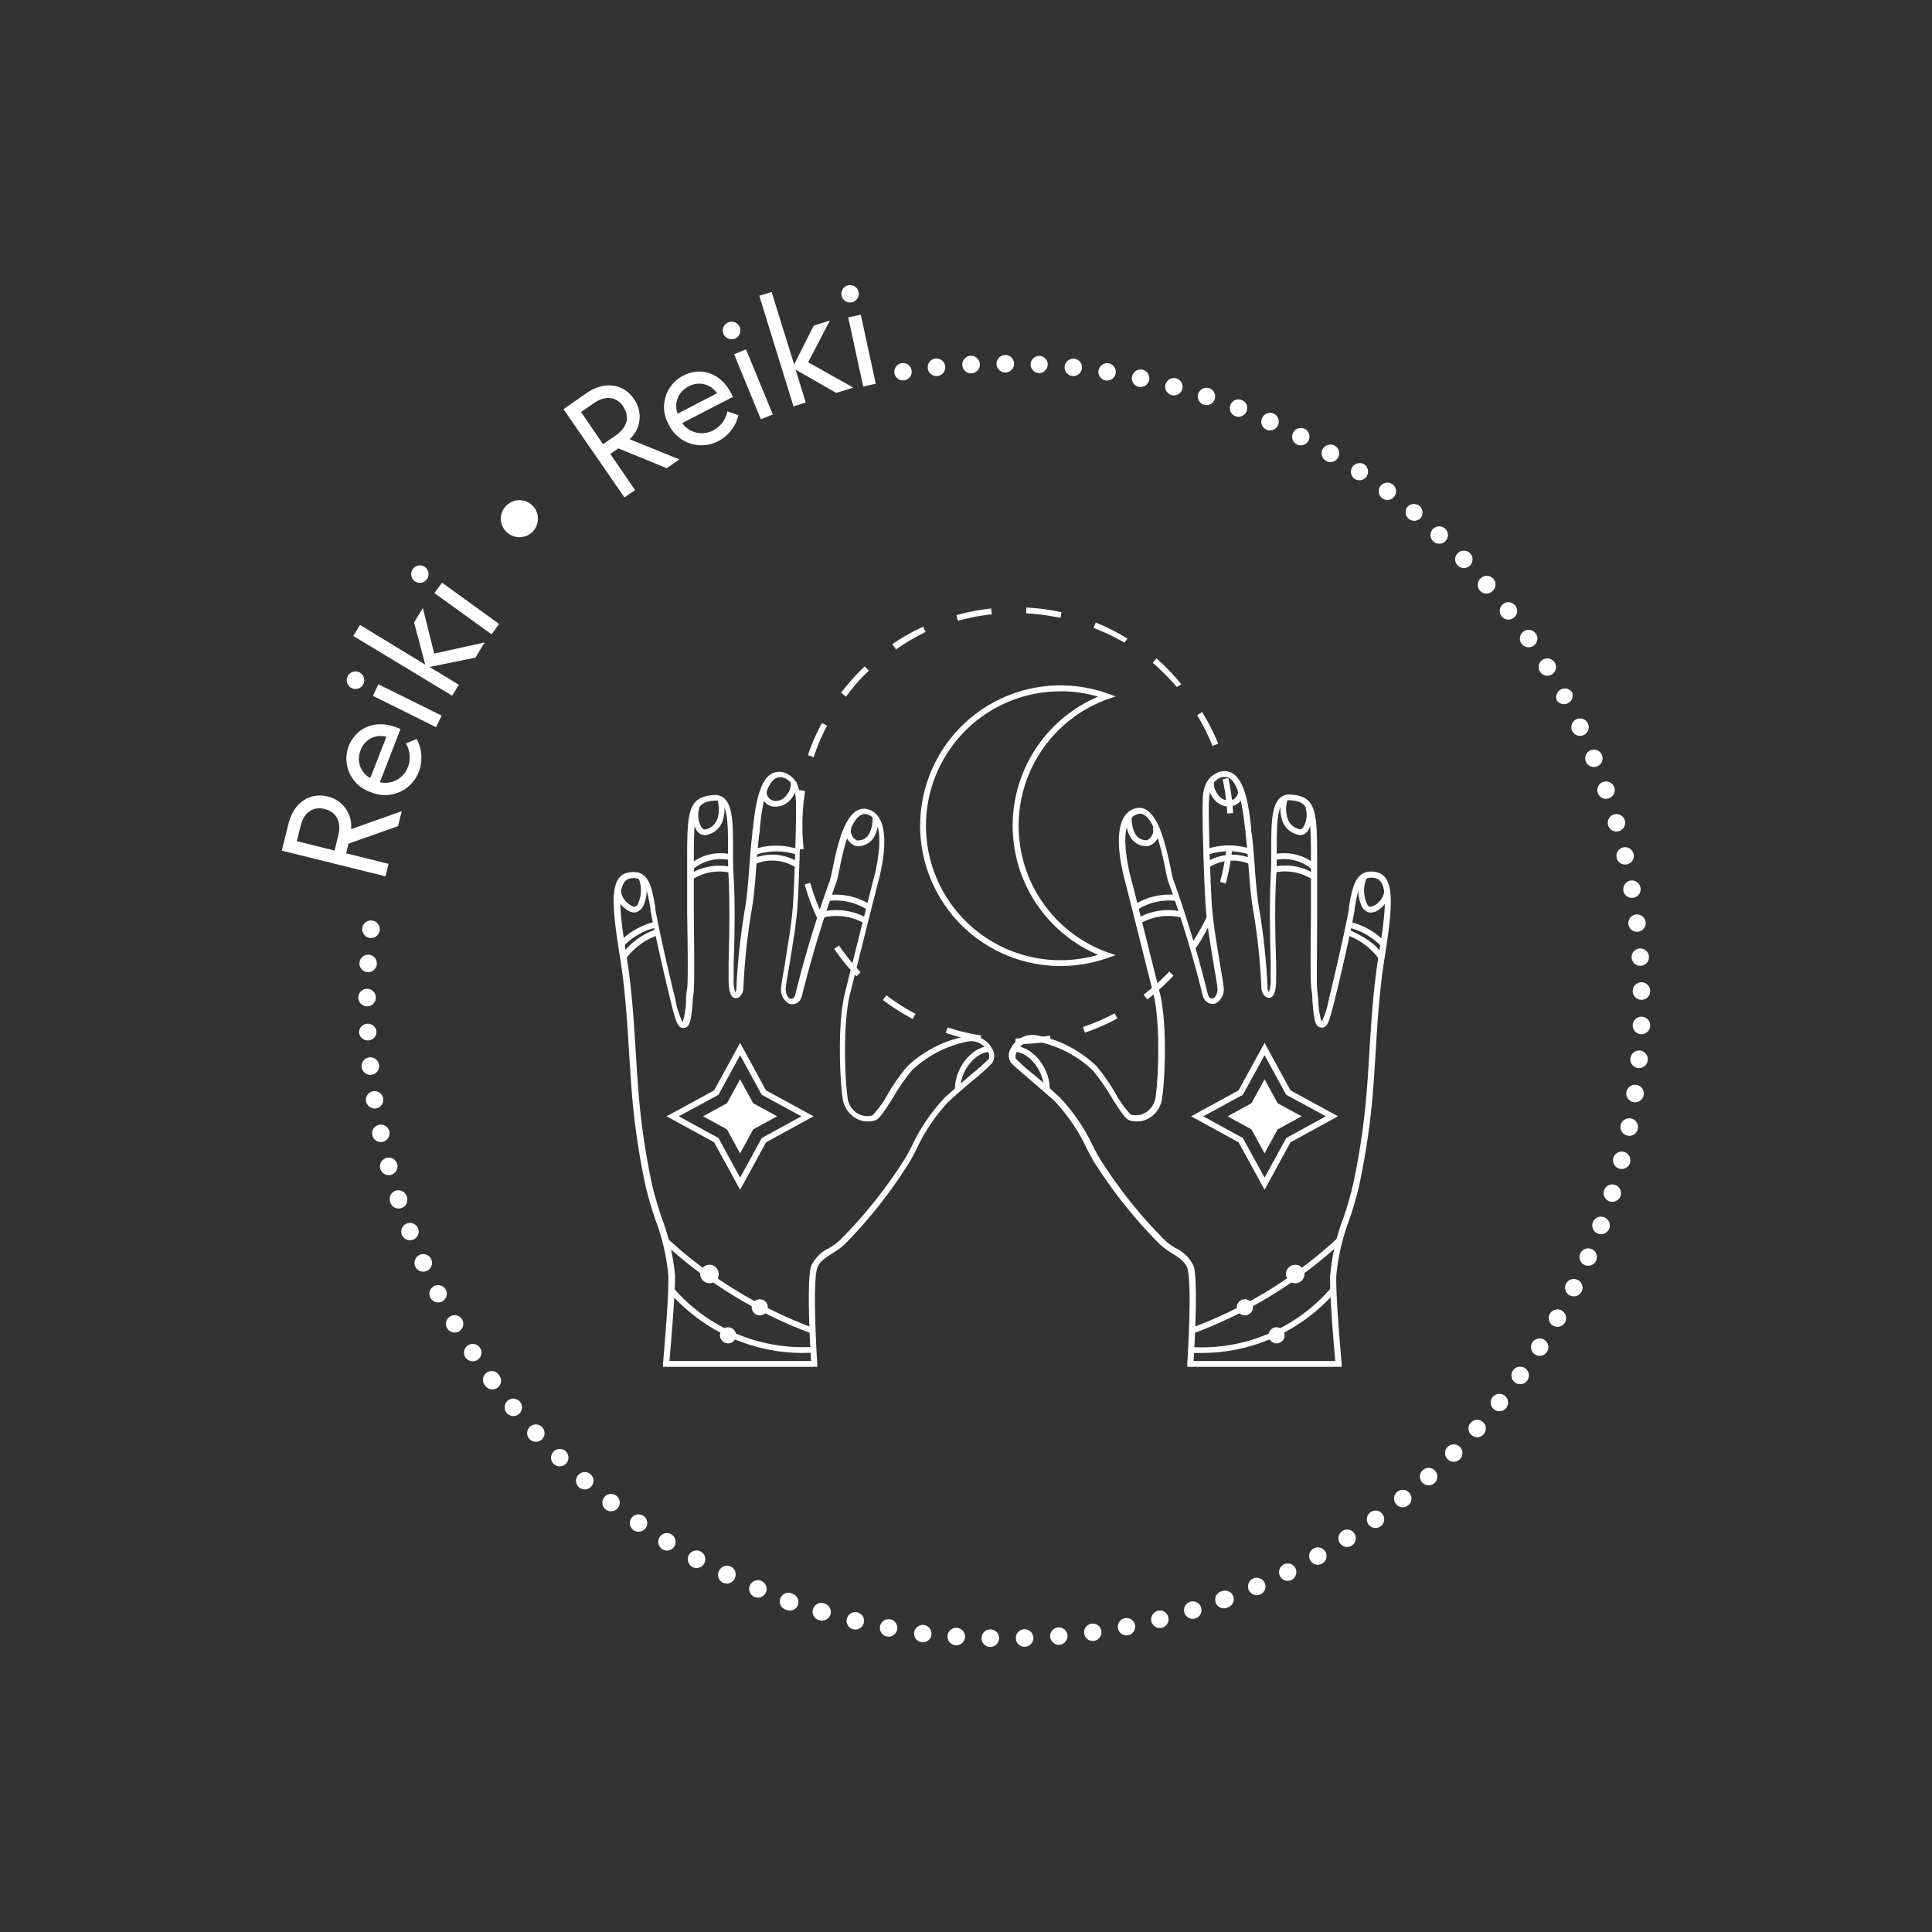 <svg xmlns="http://www.w3.org/2000/svg" viewBox="0 0 240 240"><rect x="0" y="0" width="240" height="240" fill="#333333" stroke="none"/><defs><style>.cls-1{fill:#fff;}</style></defs><g id="txt-icos"><path class="cls-1" d="M35,105.67l.84-3.36c.64-2.56,2.59-3.93,4.9-3.36A3.77,3.77,0,0,1,43.61,103l6.3-2.23-.47,1.86-6.14,2.17L43,106l5.27,1.31-.38,1.55Zm5.35-5.17c-1.42-.35-2.58.36-3,2.09l-.48,1.9,4.69,1.17.47-1.9C42.43,102,41.75,100.86,40.33,100.5Z"/><path class="cls-1" d="M49.28,90.37a4.39,4.39,0,0,1,.47.2l-2.56,6.6a3,3,0,0,0,3.48-1.88,3.36,3.36,0,0,0-.25-2.93l1.34-.56a4.87,4.87,0,0,1,.29,4,4.48,4.48,0,0,1-6,2.6,4.37,4.37,0,0,1-2.71-5.77C44.27,90.37,46.65,89.34,49.28,90.37ZM48,91.52a2.66,2.66,0,0,0-3.2,1.67A2.72,2.72,0,0,0,46,96.65Z"/><path class="cls-1" d="M43.19,84a1.08,1.08,0,1,1,1.94,1,1.08,1.08,0,0,1-1.94-1Zm3.14,2.44L47,85l7.87,3.9-.71,1.43Z"/><path class="cls-1" d="M53.35,82.85,57,85.06l-.83,1.36L43.89,79l.83-1.37,8.1,4.93-1.38-5.24,1.09-1.79,1.41,5.66,6.27-1.39-1.16,1.9Z"/><path class="cls-1" d="M51.29,70.67a1.08,1.08,0,1,1,.23,1.52A1.09,1.09,0,0,1,51.29,70.67Zm2.67,3,.95-1.29L62,77.51l-.94,1.29Z"/><path class="cls-1" d="M62.9,62.81a2.3,2.3,0,1,1,0,3.25A2.28,2.28,0,0,1,62.9,62.81Z"/><path class="cls-1" d="M70,50.83l2.86-2c2.17-1.49,4.54-1.23,5.89.73a3.76,3.76,0,0,1-.54,5l6.19,2.51-1.58,1.09-6-2.46-1,.7,3.07,4.48-1.32.91Zm7.43-.33c-.83-1.2-2.16-1.44-3.64-.43l-1.61,1.11,2.73,4,1.61-1.11C78,53,78.23,51.71,77.4,50.5Z"/><path class="cls-1" d="M90.82,48.85a5,5,0,0,1,.22.46l-6.3,3.25a3,3,0,0,0,3.86.9,3.41,3.41,0,0,0,1.76-2.36l1.37.47a4.88,4.88,0,0,1-2.45,3.2,4.49,4.49,0,0,1-6.19-2,4.37,4.37,0,0,1,1.79-6.11C87.06,45.53,89.53,46.33,90.82,48.85Zm-1.75,0A2.65,2.65,0,0,0,85.56,48a2.71,2.71,0,0,0-1.39,3.39Z"/><path class="cls-1" d="M90.46,40.05a1.09,1.09,0,1,1-.59,1.41A1.09,1.09,0,0,1,90.46,40.05ZM91.19,44l1.48-.6L96,51.48l-1.48.61Z"/><path class="cls-1" d="M98.83,45.92,100.09,50l-1.52.48L94.32,36.74l1.53-.47,2.8,9,2.44-4.83,2-.62L100.39,45,106,48.15l-2.12.66Z"/><path class="cls-1" d="M105.37,35.43a1.1,1.1,0,0,1,1.29.83,1.08,1.08,0,0,1-2.12.46A1.11,1.11,0,0,1,105.37,35.43Zm0,4,1.56-.34,1.86,8.58-1.56.34Z"/><path class="cls-1" d="M112,45.11a1.08,1.08,0,0,1,1.24.89,1.08,1.08,0,1,1-1.24-.89Z"/><path class="cls-1" d="M116.25,44.54a1.09,1.09,0,1,1-1,1.19A1.08,1.08,0,0,1,116.25,44.54Z"/><path class="cls-1" d="M120.54,44.2a1.09,1.09,0,1,1-1,1.14A1.1,1.1,0,0,1,120.54,44.2Z"/><path class="cls-1" d="M124.89,44.09a1.09,1.09,0,1,1-1.1,1.07A1.11,1.11,0,0,1,124.89,44.09Z"/><path class="cls-1" d="M129.15,44.21a1.08,1.08,0,0,1,1,1.14,1.1,1.1,0,0,1-1.13,1,1.11,1.11,0,0,1-1-1.14A1.1,1.1,0,0,1,129.15,44.21Z"/><path class="cls-1" d="M133.44,44.56a1.08,1.08,0,1,1-1.19,1A1.1,1.1,0,0,1,133.44,44.56Z"/><path class="cls-1" d="M137.7,45.13a1.08,1.08,0,1,1-1.24.9A1.1,1.1,0,0,1,137.7,45.13Z"/><path class="cls-1" d="M141.92,45.93a1.08,1.08,0,0,1-.46,2.12,1.08,1.08,0,1,1,.46-2.12Z"/><path class="cls-1" d="M146.11,47a1.08,1.08,0,1,1-1.33.76A1.1,1.1,0,0,1,146.11,47Z"/><path class="cls-1" d="M150.22,48.22a1.09,1.09,0,0,1,.68,1.37,1.08,1.08,0,1,1-2.05-.69A1.09,1.09,0,0,1,150.22,48.22Z"/><path class="cls-1" d="M154.25,49.69a1.08,1.08,0,1,1-1.4.61A1.08,1.08,0,0,1,154.25,49.69Z"/><path class="cls-1" d="M158.21,51.37a1.08,1.08,0,1,1-.9,2,1.08,1.08,0,0,1-.53-1.43A1.09,1.09,0,0,1,158.21,51.37Z"/><path class="cls-1" d="M162.09,53.28a1.08,1.08,0,0,1-1,1.92,1.09,1.09,0,0,1-.45-1.46A1.1,1.1,0,0,1,162.09,53.28Z"/><path class="cls-1" d="M165.82,55.37a1.09,1.09,0,1,1-1.49.38A1.11,1.11,0,0,1,165.82,55.37Z"/><path class="cls-1" d="M169.47,57.68a1.1,1.1,0,0,1,.29,1.51,1.09,1.09,0,0,1-1.5.29A1.1,1.1,0,0,1,168,58,1.11,1.11,0,0,1,169.47,57.68Z"/><path class="cls-1" d="M173,60.17a1.08,1.08,0,1,1-1.52.21A1.09,1.09,0,0,1,173,60.17Z"/><path class="cls-1" d="M176.33,62.84a1.1,1.1,0,0,1,.13,1.53A1.08,1.08,0,0,1,174.8,63,1.11,1.11,0,0,1,176.33,62.84Z"/><path class="cls-1" d="M179.55,65.7a1.08,1.08,0,1,1-1.53,0A1.1,1.1,0,0,1,179.55,65.7Z"/><path class="cls-1" d="M182.61,68.72a1.08,1.08,0,1,1-1.53,0A1.09,1.09,0,0,1,182.61,68.72Z"/><path class="cls-1" d="M185.51,71.9a1.09,1.09,0,0,1-.11,1.53A1.08,1.08,0,1,1,184,71.79,1.08,1.08,0,0,1,185.51,71.9Z"/><path class="cls-1" d="M188.24,75.23a1.08,1.08,0,1,1-1.52-.19A1.08,1.08,0,0,1,188.24,75.23Z"/><path class="cls-1" d="M190.79,78.71A1.08,1.08,0,0,1,189,79.94a1.08,1.08,0,1,1,1.78-1.23Z"/><path class="cls-1" d="M193.14,82.3a1.08,1.08,0,1,1-1.49-.36A1.11,1.11,0,0,1,193.14,82.3Z"/><path class="cls-1" d="M195.29,86a1.08,1.08,0,0,1-1.9,1,1.08,1.08,0,0,1,1.9-1Z"/><path class="cls-1" d="M197.25,89.86a1.08,1.08,0,0,1-.5,1.44,1.08,1.08,0,1,1,.5-1.44Z"/><path class="cls-1" d="M199,93.79a1.08,1.08,0,1,1-1.41-.59A1.08,1.08,0,0,1,199,93.79Z"/><path class="cls-1" d="M200.53,97.8a1.08,1.08,0,1,1-1.38-.67A1.1,1.1,0,0,1,200.53,97.8Z"/><path class="cls-1" d="M201.84,101.91a1.09,1.09,0,0,1-.73,1.34,1.08,1.08,0,1,1-.61-2.08A1.08,1.08,0,0,1,201.84,101.91Z"/><path class="cls-1" d="M202.93,106.08a1.08,1.08,0,1,1-1.3-.81A1.09,1.09,0,0,1,202.93,106.08Z"/><path class="cls-1" d="M203.79,110.27a1.08,1.08,0,1,1-2.13.38,1.11,1.11,0,0,1,.88-1.26A1.09,1.09,0,0,1,203.79,110.27Z"/><path class="cls-1" d="M204.43,114.54a1.08,1.08,0,1,1-1.2-.94A1.1,1.1,0,0,1,204.43,114.54Z"/><path class="cls-1" d="M204.84,118.82a1.08,1.08,0,1,1-1.16-1A1.1,1.1,0,0,1,204.84,118.82Z"/><path class="cls-1" d="M205,123.09a1.09,1.09,0,1,1-1.1-1.07A1.1,1.1,0,0,1,205,123.09Z"/><path class="cls-1" d="M205,127.42a1.09,1.09,0,1,1-1-1.12A1.1,1.1,0,0,1,205,127.42Z"/><path class="cls-1" d="M204.69,131.7a1.08,1.08,0,0,1-2.16-.2,1.11,1.11,0,0,1,1.18-1A1.09,1.09,0,0,1,204.69,131.7Z"/><path class="cls-1" d="M204.19,136a1.11,1.11,0,0,1-1.23.92,1.09,1.09,0,1,1,1.23-.92Z"/><path class="cls-1" d="M203.46,140.22a1.09,1.09,0,1,1-.85-1.28A1.1,1.1,0,0,1,203.46,140.22Z"/><path class="cls-1" d="M202.5,144.41a1.08,1.08,0,1,1-.78-1.32A1.1,1.1,0,0,1,202.5,144.41Z"/><path class="cls-1" d="M201.32,148.54a1.08,1.08,0,1,1-.71-1.36A1.11,1.11,0,0,1,201.32,148.54Z"/><path class="cls-1" d="M199.91,152.61a1.09,1.09,0,1,1-.63-1.4A1.1,1.1,0,0,1,199.91,152.61Z"/><path class="cls-1" d="M198.28,156.6a1.08,1.08,0,1,1-.55-1.43A1.1,1.1,0,0,1,198.28,156.6Z"/><path class="cls-1" d="M196.45,160.48A1.08,1.08,0,1,1,196,159,1.08,1.08,0,0,1,196.45,160.48Z"/><path class="cls-1" d="M194.41,164.28a1.08,1.08,0,1,1-1.88-1.08,1.08,1.08,0,1,1,1.88,1.08Z"/><path class="cls-1" d="M192.17,167.94a1.08,1.08,0,1,1-.32-1.5A1.09,1.09,0,0,1,192.17,167.94Z"/><path class="cls-1" d="M189.73,171.5a1.09,1.09,0,1,1-.24-1.52A1.12,1.12,0,0,1,189.73,171.5Z"/><path class="cls-1" d="M187.1,174.91a1.08,1.08,0,1,1-.16-1.52A1.09,1.09,0,0,1,187.1,174.91Z"/><path class="cls-1" d="M184.3,178.18a1.08,1.08,0,1,1-.08-1.53A1.1,1.1,0,0,1,184.3,178.18Z"/><path class="cls-1" d="M181.35,181.27a1.08,1.08,0,1,1,0-1.53A1.09,1.09,0,0,1,181.35,181.27Z"/><path class="cls-1" d="M178.19,184.24a1.1,1.1,0,0,1-1.53-.09,1.08,1.08,0,0,1,1.62-1.44A1.1,1.1,0,0,1,178.19,184.24Z"/><path class="cls-1" d="M174.93,187a1.09,1.09,0,0,1-1.52-.16,1.1,1.1,0,0,1,.17-1.53,1.08,1.08,0,1,1,1.35,1.69Z"/><path class="cls-1" d="M171.5,189.61a1.08,1.08,0,1,1,.25-1.51A1.09,1.09,0,0,1,171.5,189.61Z"/><path class="cls-1" d="M167.92,192a1.08,1.08,0,1,1,.33-1.5A1.09,1.09,0,0,1,167.92,192Z"/><path class="cls-1" d="M164.24,194.24a1.08,1.08,0,1,1,.41-1.47A1.08,1.08,0,0,1,164.24,194.24Z"/><path class="cls-1" d="M160.44,196.27a1.08,1.08,0,1,1,.49-1.46A1.11,1.11,0,0,1,160.44,196.27Z"/><path class="cls-1" d="M156.54,198.07a1.08,1.08,0,0,1-1.42-.56,1.11,1.11,0,0,1,.57-1.43,1.08,1.08,0,1,1,.85,2Z"/><path class="cls-1" d="M152.56,199.66a1.08,1.08,0,1,1-.75-2,1.11,1.11,0,0,1,1.4.64A1.09,1.09,0,0,1,152.56,199.66Z"/><path class="cls-1" d="M148.49,201.05a1.08,1.08,0,1,1-.64-2.07,1.08,1.08,0,0,1,.64,2.07Z"/><path class="cls-1" d="M144.34,202.2a1.08,1.08,0,0,1-1.31-.78,1.11,1.11,0,0,1,.79-1.32,1.08,1.08,0,1,1,.52,2.1Z"/><path class="cls-1" d="M140.14,203.14a1.08,1.08,0,1,1,.86-1.27A1.11,1.11,0,0,1,140.14,203.14Z"/><path class="cls-1" d="M135.9,203.84a1.08,1.08,0,1,1,.92-1.22A1.1,1.1,0,0,1,135.9,203.84Z"/><path class="cls-1" d="M131.61,204.32a1.08,1.08,0,1,1,1-1.17A1.09,1.09,0,0,1,131.61,204.32Z"/><path class="cls-1" d="M127.32,204.57a1.09,1.09,0,1,1,1.05-1.12A1.1,1.1,0,0,1,127.32,204.57Z"/><path class="cls-1" d="M123,204.59a1.09,1.09,0,1,1,1.11-1.06A1.1,1.1,0,0,1,123,204.59Z"/><path class="cls-1" d="M118.72,204.39a1.09,1.09,0,1,1,1.16-1A1.11,1.11,0,0,1,118.72,204.39Z"/><path class="cls-1" d="M114.45,204a1.08,1.08,0,0,1,.28-2.14,1.08,1.08,0,1,1-.28,2.14Z"/><path class="cls-1" d="M110.19,203.29a1.08,1.08,0,1,1,.39-2.13,1.08,1.08,0,0,1-.39,2.13Z"/><path class="cls-1" d="M106,202.4a1.08,1.08,0,0,1,.5-2.11,1.08,1.08,0,0,1-.5,2.11Z"/><path class="cls-1" d="M101.82,201.28a1.09,1.09,0,1,1,.62-2.08,1.11,1.11,0,0,1,.73,1.35A1.1,1.1,0,0,1,101.82,201.28Z"/><path class="cls-1" d="M97.75,200a1.08,1.08,0,1,1,.73-2,1.09,1.09,0,0,1,.65,1.38A1.08,1.08,0,0,1,97.75,200Z"/><path class="cls-1" d="M93.73,198.38a1.08,1.08,0,1,1,.84-2,1.08,1.08,0,0,1-.84,2Z"/><path class="cls-1" d="M89.81,196.61a1.08,1.08,0,0,1-.5-1.44,1.08,1.08,0,1,1,1.94.94A1.08,1.08,0,0,1,89.81,196.61Z"/><path class="cls-1" d="M86,194.65a1.11,1.11,0,0,1-.43-1.48,1.09,1.09,0,1,1,.43,1.48Z"/><path class="cls-1" d="M82.28,192.45a1.08,1.08,0,1,1,1.14-1.84,1.11,1.11,0,0,1,.35,1.5A1.09,1.09,0,0,1,82.28,192.45Z"/><path class="cls-1" d="M78.7,190.08a1.08,1.08,0,1,1,1.51-.26A1.1,1.1,0,0,1,78.7,190.08Z"/><path class="cls-1" d="M75.24,187.51a1.08,1.08,0,1,1,1.52-.18A1.1,1.1,0,0,1,75.24,187.51Z"/><path class="cls-1" d="M71.93,184.76a1.08,1.08,0,1,1,1.52-.1A1.09,1.09,0,0,1,71.93,184.76Z"/><path class="cls-1" d="M68.77,181.84a1.08,1.08,0,1,1,1.53,0A1.09,1.09,0,0,1,68.77,181.84Z"/><path class="cls-1" d="M65.77,178.76a1.08,1.08,0,1,1,1.53.06A1.1,1.1,0,0,1,65.77,178.76Z"/><path class="cls-1" d="M62.94,175.52a1.1,1.1,0,0,1,.14-1.53,1.08,1.08,0,1,1-.14,1.53Z"/><path class="cls-1" d="M60.28,172.13A1.08,1.08,0,1,1,62,170.84a1.08,1.08,0,1,1-1.73,1.29Z"/><path class="cls-1" d="M57.82,168.62a1.08,1.08,0,1,1,1.5.31A1.09,1.09,0,0,1,57.82,168.62Z"/><path class="cls-1" d="M55.54,165a1.08,1.08,0,1,1,1.48.39A1.09,1.09,0,0,1,55.54,165Z"/><path class="cls-1" d="M53.46,161.21a1.08,1.08,0,1,1,1.46.47A1.1,1.1,0,0,1,53.46,161.21Z"/><path class="cls-1" d="M51.58,157.32a1.09,1.09,0,0,1,.54-1.43,1.09,1.09,0,1,1-.54,1.43Z"/><path class="cls-1" d="M49.92,153.38a1.08,1.08,0,1,1,1.4.62A1.09,1.09,0,0,1,49.92,153.38Z"/><path class="cls-1" d="M48.48,149.33a1.08,1.08,0,1,1,2.05-.67,1.08,1.08,0,1,1-2.05.67Z"/><path class="cls-1" d="M47.24,145.19a1.09,1.09,0,1,1,1.33.76A1.1,1.1,0,0,1,47.24,145.19Z"/><path class="cls-1" d="M46.25,141a1.08,1.08,0,1,1,1.28.84A1.08,1.08,0,0,1,46.25,141Z"/><path class="cls-1" d="M45.47,136.79a1.08,1.08,0,1,1,1.24.9A1.1,1.1,0,0,1,45.47,136.79Z"/><path class="cls-1" d="M44.92,132.52a1.09,1.09,0,1,1,1.19,1A1.1,1.1,0,0,1,44.92,132.52Z"/><path class="cls-1" d="M44.6,128.22a1.09,1.09,0,0,1,2.17-.1,1.08,1.08,0,0,1-1,1.13A1.1,1.1,0,0,1,44.6,128.22Z"/><path class="cls-1" d="M44.51,123.91a1.09,1.09,0,1,1,1.07,1.1A1.1,1.1,0,0,1,44.51,123.91Z"/><path class="cls-1" d="M44.65,119.62a1.08,1.08,0,0,1,2.16.12,1.08,1.08,0,1,1-2.16-.12Z"/><path class="cls-1" d="M45,115.33a1.09,1.09,0,1,1,1,1.19A1.09,1.09,0,0,1,45,115.33Z"/><path class="cls-1" d="M131.75,120a17.43,17.43,0,1,1,5.86-33.84l1,.35-1,.34a16.71,16.71,0,0,0,0,31.46l1,.34-1,.34A17.44,17.44,0,0,1,131.75,120Zm0-34.12a16.7,16.7,0,1,0,4.66,32.73,17.42,17.42,0,0,1,0-32.07A16.66,16.66,0,0,0,131.75,85.87Z"/><path class="cls-1" d="M126.15,129.7V129a25.37,25.37,0,0,0,4.27-.36l.12.72A26.72,26.72,0,0,1,126.15,129.7Zm-4.39-.34a26.35,26.35,0,0,1-4.27-1.05l.23-.68a25.75,25.75,0,0,0,4.16,1Zm13-1.09-.23-.69a25.76,25.76,0,0,0,3.93-1.7l.34.64A26.79,26.79,0,0,1,134.81,128.27Zm-21.37-1.69a27.17,27.17,0,0,1-3.72-2.36l.44-.58a26.69,26.69,0,0,0,3.62,2.3Zm29.11-2.44-.44-.58a25.53,25.53,0,0,0,3.19-2.87l.52.5A26.17,26.17,0,0,1,142.55,124.14Zm-36.11-2.86a26.72,26.72,0,0,1-2.77-3.42l.6-.41a26.12,26.12,0,0,0,2.69,3.33Zm42.14-3.53-.6-.4a26.41,26.41,0,0,0,2.11-3.74l.65.31A26.69,26.69,0,0,1,148.58,117.75ZM101.49,114a26.6,26.6,0,0,1-1.53-4.13l.69-.2a26.89,26.89,0,0,0,1.49,4Zm50.77-4.26-.7-.19a27.17,27.17,0,0,0,.79-4.21l.72.07A27.54,27.54,0,0,1,152.26,109.78Zm-53.14-4.19a27.38,27.38,0,0,1,.18-7.41l.72.11a26.57,26.57,0,0,0-.34,4.28,24.25,24.25,0,0,0,.16,2.94Zm53.34-4.5a27.2,27.2,0,0,0-.58-4.24l.71-.16a27.7,27.7,0,0,1,.59,4.36Zm-51.41-7-.69-.24a27.18,27.18,0,0,1,1.74-4l.64.34A25.4,25.4,0,0,0,101.05,94.14Zm49.57-1.39a27.35,27.35,0,0,0-1.91-3.83l.62-.38a26.77,26.77,0,0,1,2,3.94Zm-45.56-6.16-.58-.44a26.9,26.9,0,0,1,2.94-3.28l.5.53A25.45,25.45,0,0,0,105.06,86.59Zm41.14-1.15a27.87,27.87,0,0,0-3-3l.46-.56A27.77,27.77,0,0,1,146.75,85Zm-34.94-4.73-.41-.6a25.83,25.83,0,0,1,3.83-2.17l.3.66A26.76,26.76,0,0,0,111.26,80.71Zm28.42-.79A25.91,25.91,0,0,0,135.84,78l.27-.67a26.88,26.88,0,0,1,3.95,2ZM119,77.12l-.19-.7a26.36,26.36,0,0,1,4.32-.83l.08.72A25.23,25.23,0,0,0,119,77.12Zm12.74-.36a27.48,27.48,0,0,0-4.25-.57l0-.72a26.68,26.68,0,0,1,4.37.58Z"/><path class="cls-1" d="M166.66,169.79H147.49l0-.39c0-.09.65-9.87,0-11.88-.26-.79-1.07-1.31-1.94-1.86a8.51,8.51,0,0,1-1.54-1.16,59.26,59.26,0,0,1-8.21-10.33c-.21-.37-.46-.84-.74-1.38a22.6,22.6,0,0,0-4.05-6c-1.1-1-2.29-2-3.25-2.83s-1.89-1.6-2.21-2a1.67,1.67,0,0,1,.06-1.8,3,3,0,0,1,3.12-1.56,14.56,14.56,0,0,1,7.46,3.82,24.88,24.88,0,0,1,2.37,3.39,12.62,12.62,0,0,0,1.89,2.63,2.26,2.26,0,0,0,1.82-.21,2.68,2.68,0,0,0,1.3-2.08c.35-2.49.58-9.2-.28-12.63s-3.15-12.58-3.62-14.38-1.81-7.87,1.4-8.73a1.69,1.69,0,0,1,1.38.22c1.57,1,2.36,4.3,3,7.35a10.07,10.07,0,0,0,.28,1.23A144,144,0,0,1,150,123.34a1.34,1.34,0,0,0,.21.53.47.47,0,0,0,.5.14c.34-.11.58-.79.53-1.24-.08-.69-.2-1.39-.32-2.07-.07-.38-.13-.77-.19-1.15l-.21-1.27c-.29-1.8-.59-3.66-.73-5.51-.2-2.4-.48-11.56-.38-13.29,0-.89.14-2.55,1.48-3.3A2.09,2.09,0,0,1,153,96c1.79.93,2.2,4.8,2.42,6.88,0,.24,0,.45.07.61.17,1.35.27,2.73.37,4.06.12,1.69.25,3.43.52,5.11a81.58,81.58,0,0,1,1.08,9.95,1,1,0,0,0,.14.59l.05,0a4.52,4.52,0,0,0,.2-1.57c0-.45,0-1.16,0-2.06-.07-2.63-.18-7,0-10.63.07-1.15.07-2.34.07-3.48,0-2.86,0-5.33,1.07-6.32a1.7,1.7,0,0,1,1.34-.44c3.14.22,3.29,2,3.29,7.79,0,2.11,0,4.57,0,6.93,0,4.38-.08,8.52,0,9.3,0,.38.09.91.14,1.47a9.6,9.6,0,0,0,.42,2.75,11.16,11.16,0,0,0,.92-2.92c.69-2.78,2-8.49,2.47-11.12l0-.24c.45-2.56.85-4.77,3.33-4.34S173,112.68,172,119c-.64,3.92-.88,7.93-1.12,11.81-.09,1.45-.18,2.9-.29,4.35a91.15,91.15,0,0,1-1.74,12.07,44.25,44.25,0,0,1-1.24,4.3,26.65,26.65,0,0,0-1.61,6.95c-.09,2.71.66,10.84.67,10.92Zm-18.39-.72h17.6c-.15-1.7-.72-8.19-.63-10.62a26.86,26.86,0,0,1,1.64-7.16,40.84,40.84,0,0,0,1.22-4.22,89.87,89.87,0,0,0,1.72-12c.11-1.45.2-2.9.29-4.35.24-3.89.49-7.92,1.13-11.88.89-5.52,1.38-9.45-.47-9.77-1.69-.3-2,1-2.49,3.75l0,.24c-.47,2.64-1.78,8.38-2.48,11.17-.59,2.34-.8,3.1-1.27,3.36a.8.8,0,0,1-.63,0c-.57-.19-.7-1.17-.87-3.35,0-.55-.08-1.07-.13-1.42-.13-.84-.09-4.81-.05-9.42,0-2.36,0-4.81,0-6.92,0-6.11-.29-6.9-2.61-7.07a1,1,0,0,0-.8.25c-.83.77-.83,3.21-.84,5.79,0,1.15,0,2.35-.07,3.53-.21,3.55-.1,7.94,0,10.56,0,.91,0,1.63,0,2.08,0,2-.5,2.22-.67,2.29s-.47.09-.82-.26a1.57,1.57,0,0,1-.35-1.06,80.09,80.09,0,0,0-1.07-9.86c-.27-1.71-.4-3.47-.53-5.17-.1-1.33-.2-2.7-.36-4,0-.17,0-.38-.07-.62-.18-1.67-.59-5.57-2-6.31a1.39,1.39,0,0,0-1.36.14c-.92.52-1.06,1.67-1.12,2.71-.1,1.72.19,10.81.38,13.19.14,1.82.44,3.67.73,5.45l.2,1.28c.06.38.13.75.19,1.13.13.69.25,1.41.33,2.12a2,2,0,0,1-1,2,1.21,1.21,0,0,1-1.3-.37,1.91,1.91,0,0,1-.35-.81,141.78,141.78,0,0,0-4.25-14,10.74,10.74,0,0,1-.31-1.34c-.39-1.94-1.21-6-2.64-6.88a1,1,0,0,0-.81-.13c-2.63.7-1.2,6.66-.89,7.85.48,1.8,2.75,10.91,3.61,14.33.91,3.63.68,10.35.31,13a3.38,3.38,0,0,1-1.67,2.62,3,3,0,0,1-2.46.23c-.52-.23-1.15-1.21-2.21-2.91a25.73,25.73,0,0,0-2.29-3.27,13.92,13.92,0,0,0-7-3.6,2.28,2.28,0,0,0-2.39,1.18c-.26.48-.24.87-.14,1a24.48,24.48,0,0,0,2.12,1.88c1,.82,2.16,1.83,3.27,2.86a22.94,22.94,0,0,1,4.2,6.16c.27.53.52,1,.73,1.35a57.87,57.87,0,0,0,8.1,10.2,7.61,7.61,0,0,0,1.41,1.05,4.62,4.62,0,0,1,2.24,2.25C148.84,159.22,148.39,167.18,148.27,169.07Zm9.4-45.77Z"/><polygon class="cls-1" points="157.09 134.07 158.71 137.05 161.69 138.67 158.71 140.3 157.09 143.28 155.46 140.3 152.49 138.67 155.46 137.05 157.09 134.07"/><path class="cls-1" d="M157.09,147.8l-3.23-5.9-5.9-3.23,5.9-3.22,3.23-5.9,3.22,5.9,5.9,3.22-5.9,3.23Zm-7.62-9.13,4.92,2.7,2.7,4.92,2.69-4.92,4.92-2.7L159.78,136l-2.69-4.92-2.7,4.92Z"/><path class="cls-1" d="M148.42,165.57l-.25-.68a54.56,54.56,0,0,0,18.07-11.17l.49.53A55.48,55.48,0,0,1,148.42,165.57Z"/><path class="cls-1" d="M149.26,168.07q-.62,0-1.23,0l0-.73A21.21,21.21,0,0,0,165.34,160l.55.48A22,22,0,0,1,149.26,168.07Z"/><path class="cls-1" d="M142.37,105.12a2.34,2.34,0,0,1-2-1.22,4.63,4.63,0,0,1-.51-2.37h.72a4.19,4.19,0,0,0,.41,2,1.57,1.57,0,0,0,1.5.84,1.32,1.32,0,0,0,.72-1.54l.62-.37a1.71,1.71,0,0,1,0,1.57,1.74,1.74,0,0,1-1.18,1.06Z"/><path class="cls-1" d="M152.66,100.2a2.5,2.5,0,0,1-2-1.12,2.87,2.87,0,0,1-.59-2l.72,0a2.21,2.21,0,0,0,.47,1.57,1.71,1.71,0,0,0,1.62.79,1.17,1.17,0,0,0,.75-.54.84.84,0,0,0,.12-.71l.7-.21a1.63,1.63,0,0,1-.2,1.3,1.9,1.9,0,0,1-1.24.87A2,2,0,0,1,152.66,100.2Z"/><path class="cls-1" d="M161.57,103.74h0a2.66,2.66,0,0,1-2.34-2,4.66,4.66,0,0,1-.05-2.34l0-.18.72.11,0,.18a3.88,3.88,0,0,0,0,2,2,2,0,0,0,1.65,1.52h0c.12,0,.28-.14.41-.38a3,3,0,0,0,.23-2.29l.61-.38a3.58,3.58,0,0,1-.21,3A1.22,1.22,0,0,1,161.57,103.74Z"/><path class="cls-1" d="M130.39,135.43l-.73-.05c.13-1.95-1.52-4.57-3.56-4.72l.05-.72C128.62,130.12,130.54,133.11,130.39,135.43Z"/><path class="cls-1" d="M141.18,113.08l-.41-.6a8.09,8.09,0,0,1,5.42-1.29l-.05.73A7.35,7.35,0,0,0,141.18,113.08Z"/><path class="cls-1" d="M141.65,114.71l-.36-.63a7.68,7.68,0,0,1,5.59-.82l-.16.71A7,7,0,0,0,141.65,114.71Z"/><path class="cls-1" d="M150,106.2l-.18-.7a8.68,8.68,0,0,1,5.68,0l-.28.67A8,8,0,0,0,150,106.2Z"/><path class="cls-1" d="M150.11,107.8l-.37-.62a6.11,6.11,0,0,1,5.8-.5l-.26.68A5.44,5.44,0,0,0,150.11,107.8Z"/><path class="cls-1" d="M163,108a5.35,5.35,0,0,0-4.65-1.15l-.14-.71a6,6,0,0,1,5.3,1.34Z"/><path class="cls-1" d="M163.11,109.31a6.21,6.21,0,0,0-4.82-.91l-.1-.72a6.89,6.89,0,0,1,5.31,1Z"/><path class="cls-1" d="M171.59,117.57a8.23,8.23,0,0,0-4.07-2.35l.22-.69a8.89,8.89,0,0,1,4.38,2.54Z"/><path class="cls-1" d="M171.29,119.12a8.37,8.37,0,0,0-3.76-2.88L167,116l.33-.65.53.27c1.59.81,3.1,1.57,4,3.15Z"/><path class="cls-1" d="M170.26,113.36a1,1,0,0,1-.42-.09,1.53,1.53,0,0,1-.77-.91,4.65,4.65,0,0,1,0-3.48l.68.25a3.93,3.93,0,0,0,0,3c.12.29.24.46.38.51s.63-.15.73-.23a2.49,2.49,0,0,0,1.11-1.7l.71.11a3.23,3.23,0,0,1-1.37,2.16A1.72,1.72,0,0,1,170.26,113.36Z"/><path class="cls-1" d="M153.64,162.4a1,1,0,1,1,1,1A1,1,0,0,1,153.64,162.4Z"/><circle class="cls-1" cx="160.9" cy="158.26" r="1.15"/><path class="cls-1" d="M157.58,165.88a1,1,0,1,1,1,1A1,1,0,0,1,157.58,165.88Z"/><path class="cls-1" d="M101.53,169.79H82.36l0-.4c0-.08.76-8.21.66-10.92a26.22,26.22,0,0,0-1.6-6.95,44.34,44.34,0,0,1-1.25-4.3,90.65,90.65,0,0,1-1.73-12.07c-.11-1.45-.2-2.9-.29-4.35-.24-3.88-.49-7.89-1.12-11.81-1-6.31-1.46-10.17,1.06-10.61s2.87,1.78,3.32,4.34l0,.24c.47,2.63,1.77,8.34,2.47,11.12a10.25,10.25,0,0,0,.92,2.9,9.67,9.67,0,0,0,.42-2.73c0-.56.08-1.09.14-1.47.12-.78.08-4.92,0-9.3,0-2.36,0-4.82,0-6.93,0-5.74.15-7.57,3.29-7.79a1.72,1.72,0,0,1,1.35.44c1.06,1,1.06,3.46,1.06,6.32,0,1.14,0,2.33.08,3.48.21,3.59.1,8,0,10.63,0,.9,0,1.61,0,2.06a4.27,4.27,0,0,0,.2,1.57l0,0a.9.9,0,0,0,.14-.59,81.87,81.87,0,0,1,1.09-9.95c.27-1.68.39-3.42.52-5.11.1-1.33.2-2.71.37-4.06,0-.16,0-.37.07-.61.22-2.08.63-6,2.41-6.88a2.09,2.09,0,0,1,2,.16c1.35.75,1.44,2.41,1.49,3.3.09,1.73-.19,10.89-.38,13.29-.15,1.85-.45,3.71-.74,5.51l-.2,1.27c-.06.38-.13.77-.2,1.15-.12.68-.24,1.38-.31,2.07,0,.45.18,1.13.52,1.24a.49.49,0,0,0,.51-.14,1.5,1.5,0,0,0,.2-.53,144,144,0,0,1,4.28-14.06c.06-.17.16-.66.28-1.23.61-3,1.39-6.38,3-7.35a1.7,1.7,0,0,1,1.38-.22c3.21.86,1.88,6.9,1.4,8.73s-2.75,10.9-3.6,14.33-.65,10.19-.29,12.68a2.64,2.64,0,0,0,1.29,2.08,2.3,2.3,0,0,0,1.82.21,12.25,12.25,0,0,0,1.89-2.63,24.88,24.88,0,0,1,2.37-3.39,14.6,14.6,0,0,1,7.46-3.82,3,3,0,0,1,3.13,1.56,1.65,1.65,0,0,1,0,1.8,29.19,29.19,0,0,1-2.2,2c-1,.81-2.16,1.82-3.26,2.83a22.56,22.56,0,0,0-4,6c-.29.54-.53,1-.75,1.38A58.41,58.41,0,0,1,105,154.5a8.59,8.59,0,0,1-1.55,1.16c-.86.55-1.68,1.07-1.93,1.86-.64,2,0,11.79,0,11.88Zm-18.37-.72h17.59c-.11-1.89-.56-9.85,0-11.77a4.64,4.64,0,0,1,2.23-2.25,7.69,7.69,0,0,0,1.42-1.05,58.42,58.42,0,0,0,8.1-10.2c.21-.36.45-.82.73-1.35a22.89,22.89,0,0,1,4.19-6.16c1.11-1,2.31-2,3.28-2.86a26.18,26.18,0,0,0,2.12-1.88,1.1,1.1,0,0,0-.14-1,2.32,2.32,0,0,0-2.4-1.18,14,14,0,0,0-7,3.6,24.77,24.77,0,0,0-2.28,3.27c-1.06,1.7-1.69,2.68-2.22,2.91a3,3,0,0,1-2.46-.23,3.37,3.37,0,0,1-1.66-2.62c-.37-2.61-.6-9.33.29-12.9s3.15-12.59,3.62-14.39c.31-1.19,1.74-7.15-.88-7.85a1,1,0,0,0-.82.13c-1.43.89-2.24,4.94-2.63,6.88a13,13,0,0,1-.31,1.34,144.49,144.49,0,0,0-4.26,14,2,2,0,0,1-.34.81,1.21,1.21,0,0,1-1.3.37,2,2,0,0,1-1-2c.08-.71.21-1.43.33-2.12.07-.38.13-.75.19-1.13l.2-1.28c.29-1.78.59-3.63.73-5.45.2-2.38.48-11.47.39-13.19-.06-1-.2-2.19-1.12-2.71a1.39,1.39,0,0,0-1.36-.14c-1.44.74-1.86,4.64-2,6.31,0,.24-.05.45-.07.62-.17,1.33-.27,2.7-.37,4-.12,1.7-.25,3.46-.53,5.17a80.09,80.09,0,0,0-1.07,9.86,1.57,1.57,0,0,1-.35,1.06.72.72,0,0,1-.82.26c-.16-.07-.67-.27-.67-2.29,0-.45,0-1.17,0-2.08.07-2.62.18-7,0-10.56-.07-1.18-.07-2.38-.07-3.53,0-2.58,0-5-.84-5.79a1,1,0,0,0-.79-.25c-2.33.17-2.62,1-2.62,7.07,0,2.11,0,4.56,0,6.92.05,4.61.08,8.58,0,9.42,0,.35-.09.87-.13,1.42-.17,2.18-.3,3.16-.87,3.35a.78.78,0,0,1-.62,0c-.48-.26-.69-1-1.28-3.36-.69-2.79-2-8.53-2.48-11.17l0-.24c-.49-2.74-.8-4-2.49-3.75-1.85.32-1.36,4.25-.47,9.77.64,4,.89,8,1.13,11.88.09,1.45.18,2.9.29,4.35a89.4,89.4,0,0,0,1.72,12,43.63,43.63,0,0,0,1.23,4.22,27.25,27.25,0,0,1,1.64,7.16C83.87,160.88,83.31,167.37,83.16,169.07Zm8.19-45.77Z"/><polygon class="cls-1" points="91.94 134.07 90.31 137.05 87.34 138.67 90.31 140.3 91.94 143.28 93.56 140.3 96.54 138.67 93.56 137.05 91.94 134.07"/><path class="cls-1" d="M91.94,147.8l-3.23-5.9-5.9-3.23,5.9-3.22,3.23-5.9,3.22,5.9,5.9,3.22-5.9,3.23Zm-7.62-9.13,4.93,2.7,2.69,4.92,2.69-4.92,4.92-2.7L94.63,136l-2.69-4.92L89.25,136Z"/><path class="cls-1" d="M100.6,165.57a55.48,55.48,0,0,1-18.31-11.32l.49-.53a54.67,54.67,0,0,0,18.07,11.17Z"/><path class="cls-1" d="M99.77,168.07a22,22,0,0,1-16.64-7.57l.55-.48A21.23,21.23,0,0,0,101,167.31l0,.73Z"/><path class="cls-1" d="M106.66,105.12l-.3,0a2,2,0,0,1-1.22-2.63l.63.37a1,1,0,0,0,.07.9,1.1,1.1,0,0,0,.64.64,1.56,1.56,0,0,0,1.5-.84,4.08,4.08,0,0,0,.41-2h.73a4.84,4.84,0,0,1-.51,2.37A2.34,2.34,0,0,1,106.66,105.12Z"/><path class="cls-1" d="M96.36,100.2l-.35,0a1.9,1.9,0,0,1-1.24-.87,1.59,1.59,0,0,1-.19-1.3l.69.21a.91.91,0,0,0,.12.71,1.19,1.19,0,0,0,.75.54,1.7,1.7,0,0,0,1.62-.79,2.12,2.12,0,0,0,.47-1.57l.73,0a2.88,2.88,0,0,1-.6,2A2.47,2.47,0,0,1,96.36,100.2Z"/><path class="cls-1" d="M87.46,103.74a1.22,1.22,0,0,1-1-.74,3.54,3.54,0,0,1-.21-3l.62.38a2.94,2.94,0,0,0,.22,2.29c.14.24.29.38.42.38h0a2,2,0,0,0,1.66-1.52,4,4,0,0,0,0-2l0-.18.72-.11,0,.18a4.67,4.67,0,0,1-.06,2.34,2.65,2.65,0,0,1-2.34,2Z"/><path class="cls-1" d="M118.64,135.43c-.15-2.32,1.77-5.31,4.23-5.49l0,.72c-2,.15-3.69,2.77-3.56,4.72Z"/><path class="cls-1" d="M107.85,113.08a7.4,7.4,0,0,0-5-1.16l0-.73a8.09,8.09,0,0,1,5.42,1.29Z"/><path class="cls-1" d="M107.37,114.71a6.93,6.93,0,0,0-5.06-.74l-.17-.71a7.68,7.68,0,0,1,5.59.82Z"/><path class="cls-1" d="M99.06,106.2a8,8,0,0,0-5.22,0l-.27-.67a8.67,8.67,0,0,1,5.68,0Z"/><path class="cls-1" d="M98.92,107.8a5.46,5.46,0,0,0-5.18-.44l-.26-.68a6.13,6.13,0,0,1,5.81.5Z"/><path class="cls-1" d="M86.06,108l-.5-.52a6,6,0,0,1,5.3-1.34l-.14.71A5.37,5.37,0,0,0,86.06,108Z"/><path class="cls-1" d="M85.92,109.31l-.4-.61a6.91,6.91,0,0,1,5.32-1l-.11.72A6.14,6.14,0,0,0,85.92,109.31Z"/><path class="cls-1" d="M77.43,117.57l-.52-.5a8.9,8.9,0,0,1,4.37-2.54l.23.69A8.21,8.21,0,0,0,77.43,117.57Z"/><path class="cls-1" d="M77.74,119.12l-.63-.38a9,9,0,0,1,4-3.15l.53-.27L82,116l-.53.27A8.29,8.29,0,0,0,77.74,119.12Z"/><path class="cls-1" d="M78.77,113.36a1.7,1.7,0,0,1-1-.42,3.21,3.21,0,0,1-1.38-2.16l.72-.11a2.51,2.51,0,0,0,1.1,1.7c.11.08.47.35.74.23s.26-.22.37-.51a3.93,3.93,0,0,0,0-3l.68-.25a4.65,4.65,0,0,1,0,3.48,1.54,1.54,0,0,1-.76.91A1,1,0,0,1,78.77,113.36Z"/><path class="cls-1" d="M95.38,162.4a1,1,0,1,0-1,1A1,1,0,0,0,95.38,162.4Z"/><circle class="cls-1" cx="88.13" cy="158.26" r="1.15"/><path class="cls-1" d="M91.44,165.88a1,1,0,1,0-1,1A1,1,0,0,0,91.44,165.88Z"/></g></svg>